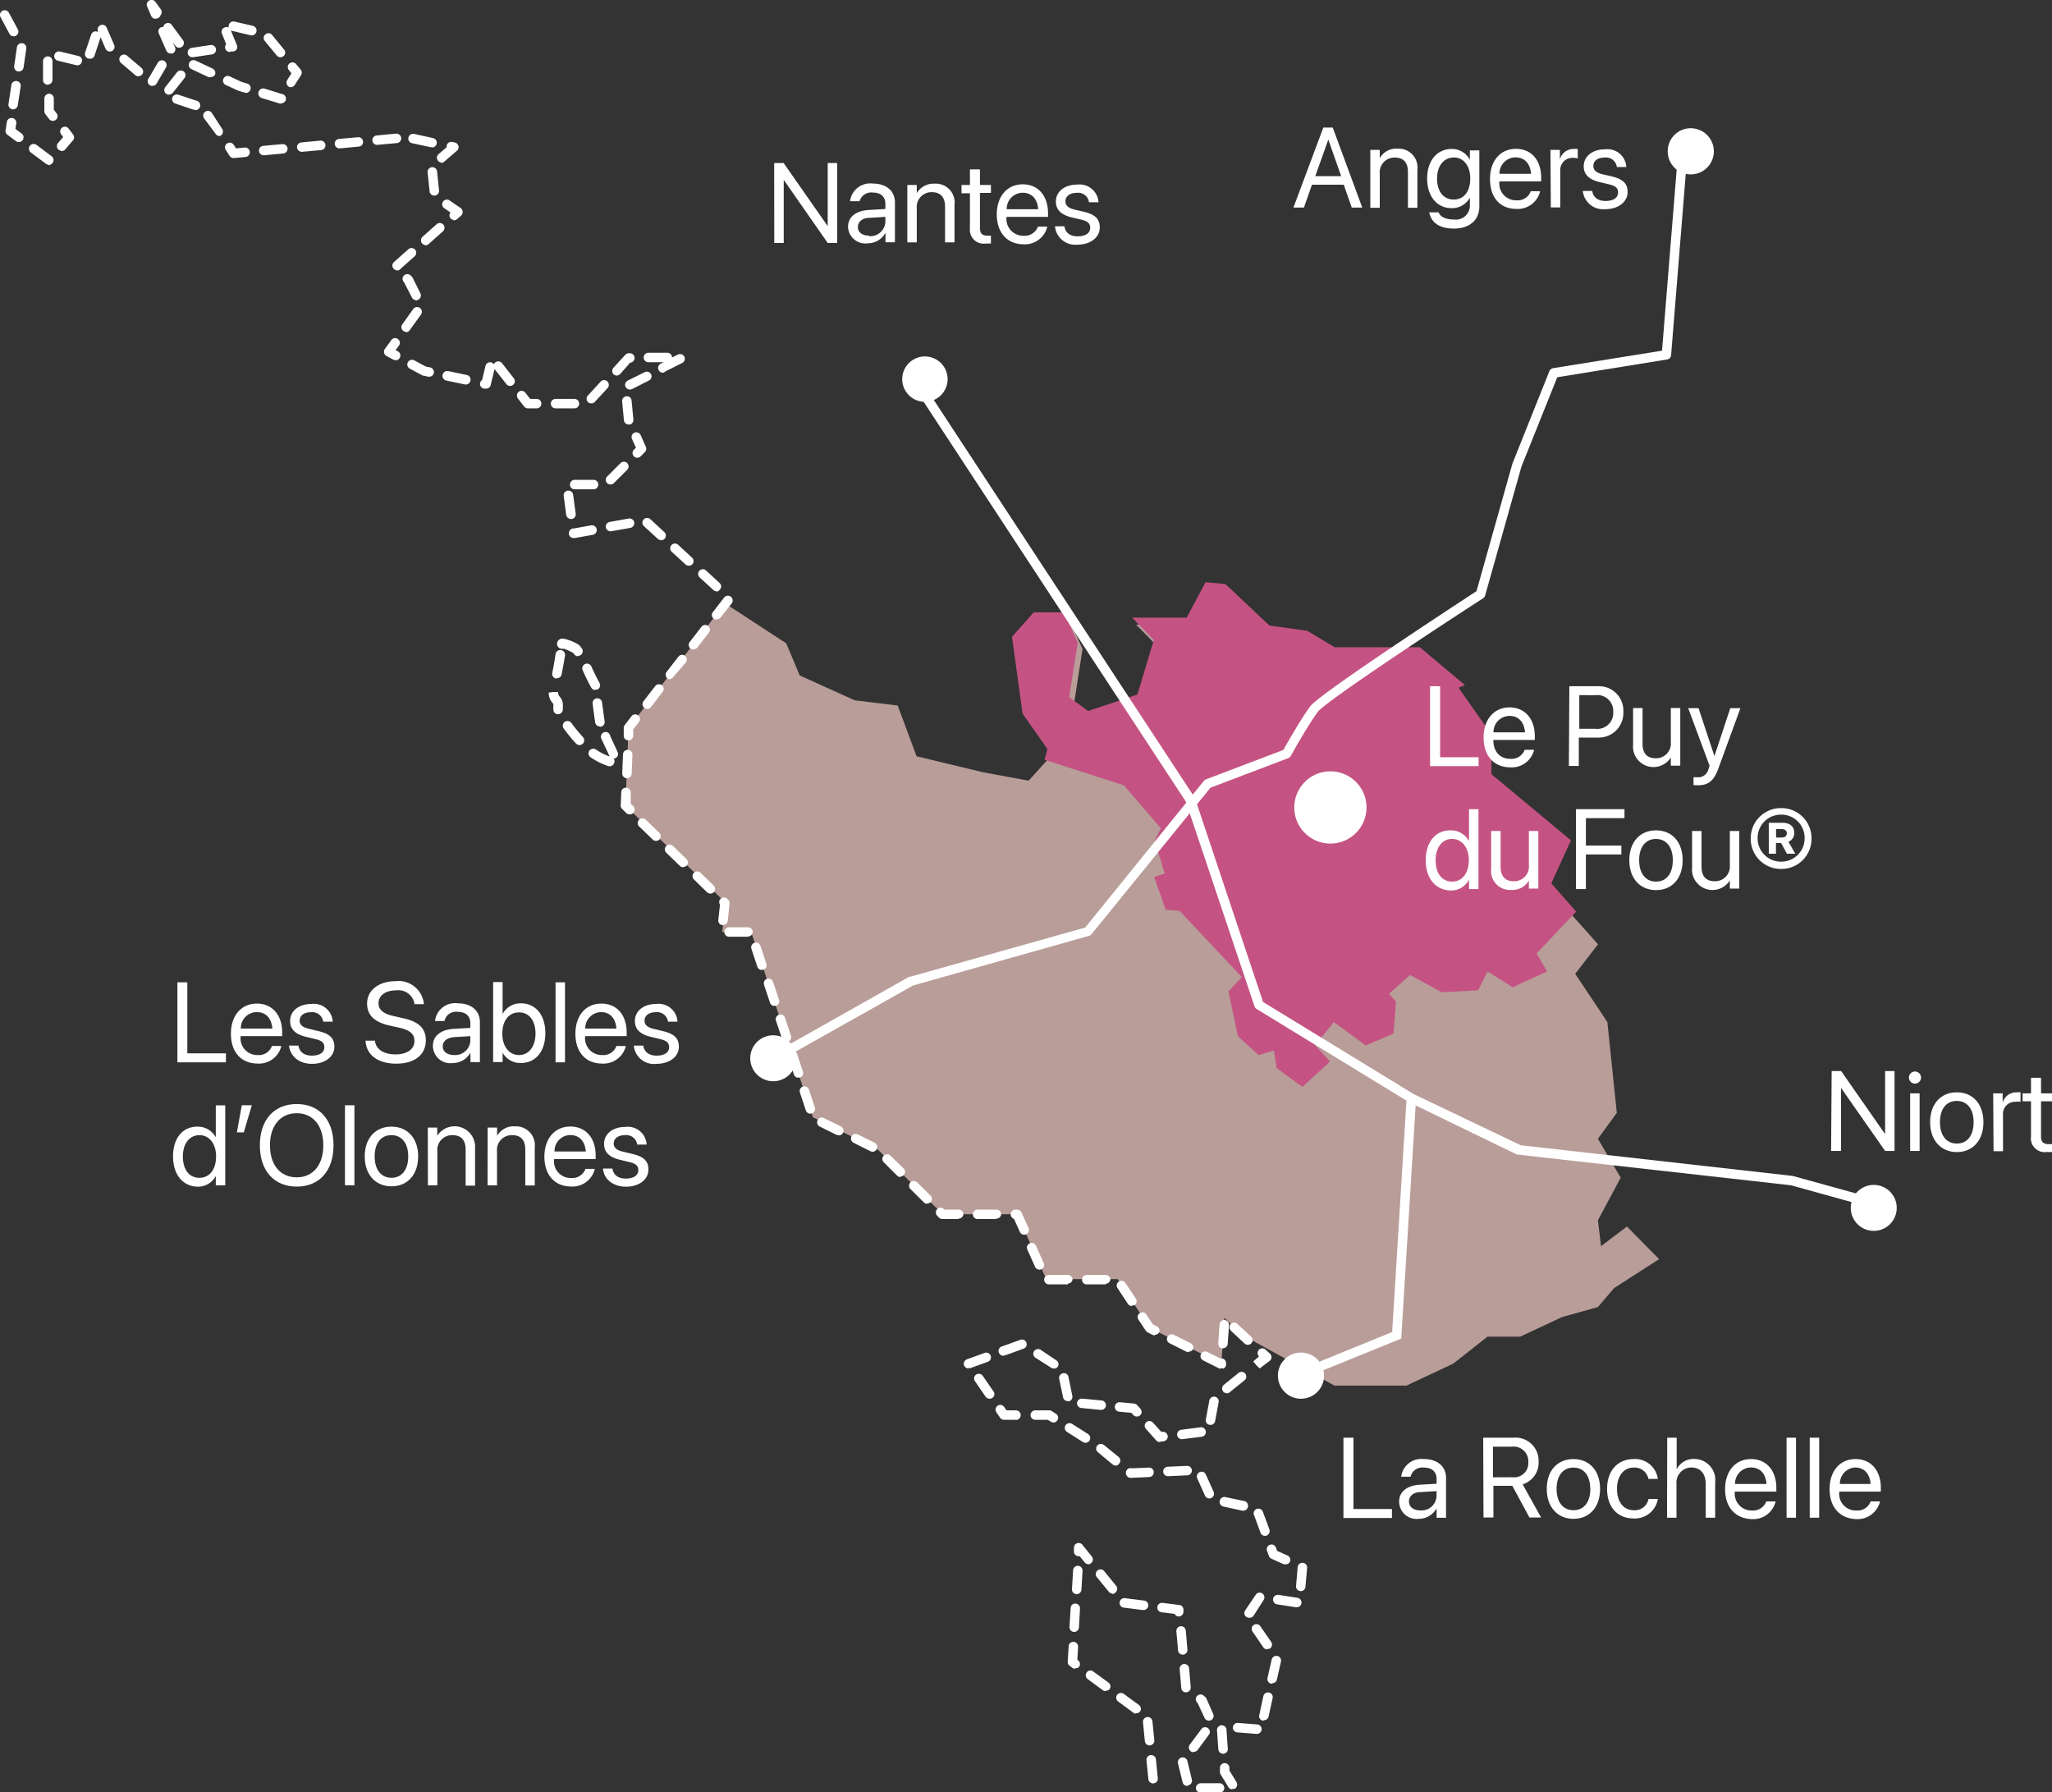 <svg id="Calque_1" data-name="Calque 1" xmlns="http://www.w3.org/2000/svg" viewBox="0 0 217 189.51"><rect x="0" y="0" width="217" height="189.51" fill="#333333" stroke="none"/><defs><style>.cls-1,.cls-3{isolation:isolate;}.cls-2{fill:#fff;}.cls-3{fill:#dab8b3;opacity:0.8;}.cls-4{fill:#c45383;}</style></defs><g id="Groupe_11050" data-name="Groupe 11050"><g id="Niort"><g id="Niort-2" class="cls-1"><g class="cls-1"><path class="cls-2" d="M396.13,310.69h1l4.65,6.67h0v-6.67h1v8.45h-1l-4.66-6.67h0v6.67h-1.05Z" transform="translate(-202.43 -197.44)"/><path class="cls-2" d="M404.3,311.38a.64.64,0,1,1,.64.64A.64.64,0,0,1,404.3,311.38Zm.13,1.67h1v6.09h-1Z" transform="translate(-202.43 -197.44)"/><path class="cls-2" d="M406.54,316.1h0c0-1.94,1.14-3.16,2.82-3.16s2.82,1.21,2.82,3.16h0c0,1.94-1.14,3.16-2.82,3.16S406.54,318,406.54,316.1Zm4.6,0h0c0-1.43-.7-2.25-1.78-2.25s-1.78.82-1.78,2.25h0c0,1.43.71,2.26,1.79,2.26S411.14,317.53,411.14,316.1Z" transform="translate(-202.43 -197.44)"/><path class="cls-2" d="M413.21,313.05h1v1h0a1.49,1.49,0,0,1,1.48-1.11,3,3,0,0,1,.41,0v1a2.74,2.74,0,0,0-.55,0,1.28,1.28,0,0,0-1.3,1.43v3.8h-1Z" transform="translate(-202.43 -197.44)"/><path class="cls-2" d="M417.21,317.59v-3.7h-.89v-.84h.89V311.4h1.06v1.65h1.16v.84h-1.16v3.7c0,.65.29.83.83.83a2.88,2.88,0,0,0,.33,0v.83a4,4,0,0,1-.55,0A1.46,1.46,0,0,1,417.21,317.59Z" transform="translate(-202.43 -197.44)"/></g></g></g><g id="La_Rochelle" data-name="La Rochelle"><g id="La_Rochelle-2" data-name="La Rochelle-2" class="cls-1"><g class="cls-1"><path class="cls-2" d="M344.5,349.46h1.06V357h4.07v.95H344.5Z" transform="translate(-202.43 -197.44)"/><path class="cls-2" d="M350.39,356.2h0c0-1,.81-1.69,2.21-1.77l1.75-.1v-.51c0-.75-.49-1.2-1.34-1.2a1.28,1.28,0,0,0-1.4.92v.05h-1v-.06a2.16,2.16,0,0,1,2.4-1.81c1.44,0,2.34.78,2.34,2v4.21h-1v-1h0a2.15,2.15,0,0,1-1.9,1.11A1.84,1.84,0,0,1,350.39,356.2Zm2.26.95a1.59,1.59,0,0,0,1.7-1.54v-.5l-1.63.1c-.82,0-1.29.41-1.29,1h0C351.43,356.78,351.91,357.15,352.65,357.15Z" transform="translate(-202.43 -197.44)"/><path class="cls-2" d="M359.28,349.46h3.17a2.45,2.45,0,0,1,2.69,2.52v0a2.4,2.4,0,0,1-1.69,2.41l1.95,3.51h-1.23l-1.81-3.35h-2v3.35h-1.05Zm3.08,4.18a1.5,1.5,0,0,0,1.69-1.62h0a1.55,1.55,0,0,0-1.74-1.61h-2v3.24Z" transform="translate(-202.43 -197.44)"/><path class="cls-2" d="M366,354.87h0c0-1.94,1.14-3.15,2.82-3.15s2.82,1.21,2.82,3.15h0c0,1.95-1.13,3.17-2.81,3.17S366,356.81,366,354.87Zm4.6,0h0c0-1.43-.7-2.25-1.78-2.25s-1.78.83-1.78,2.25h0c0,1.44.71,2.26,1.79,2.26S370.61,356.3,370.61,354.87Z" transform="translate(-202.43 -197.44)"/><path class="cls-2" d="M372.38,354.87h0c0-1.92,1.12-3.15,2.81-3.15a2.42,2.42,0,0,1,2.55,2.05v.05h-1l0-.05a1.48,1.48,0,0,0-1.54-1.15c-1.06,0-1.77.88-1.77,2.26h0c0,1.42.73,2.25,1.78,2.25a1.47,1.47,0,0,0,1.54-1.14v-.05h1v0A2.46,2.46,0,0,1,375.2,358C373.48,358,372.38,356.81,372.38,354.87Z" transform="translate(-202.43 -197.44)"/><path class="cls-2" d="M378.74,349.46h1v3.34h0a2,2,0,0,1,1.9-1.09,2.22,2.22,0,0,1,2.17,2.48v3.73h-1v-3.56c0-1.1-.57-1.75-1.52-1.75a1.59,1.59,0,0,0-1.57,1.75v3.56h-1Z" transform="translate(-202.43 -197.44)"/><path class="cls-2" d="M384.86,354.9h0c0-1.89,1.08-3.18,2.74-3.18s2.68,1.24,2.68,3.06v.38h-4.39a1.78,1.78,0,0,0,1.8,2,1.49,1.49,0,0,0,1.5-.9v-.06h1v.06a2.44,2.44,0,0,1-2.52,1.81C385.92,358,384.86,356.81,384.86,354.9Zm1.05-.55h3.33c-.1-1.18-.75-1.74-1.64-1.74A1.7,1.7,0,0,0,385.91,354.35Z" transform="translate(-202.43 -197.44)"/><path class="cls-2" d="M391.36,349.46h1v8.46h-1Z" transform="translate(-202.43 -197.44)"/><path class="cls-2" d="M393.81,349.46h1v8.46h-1Z" transform="translate(-202.43 -197.44)"/><path class="cls-2" d="M395.91,354.9h0c0-1.89,1.07-3.18,2.74-3.18s2.68,1.24,2.68,3.06v.38h-4.39a1.76,1.76,0,0,0,1.8,2,1.48,1.48,0,0,0,1.49-.9l0-.06h1v.06a2.45,2.45,0,0,1-2.53,1.81C397,358,395.91,356.81,395.91,354.9Zm1-.55h3.34c-.1-1.18-.76-1.74-1.65-1.74A1.71,1.71,0,0,0,397,354.35Z" transform="translate(-202.43 -197.44)"/></g></g></g><g id="La_Rochelle-3" data-name="La Rochelle-3"><g id="Nantes" class="cls-1"><g class="cls-1"><path class="cls-2" d="M284.3,214.68h1l4.66,6.67h0v-6.67h1v8.45h-1l-4.65-6.67h0v6.67h-1Z" transform="translate(-202.43 -197.44)"/><path class="cls-2" d="M292.11,221.41h0c0-1,.81-1.69,2.21-1.77l1.74-.1V219c0-.75-.48-1.2-1.33-1.2a1.28,1.28,0,0,0-1.4.92v0h-1v-.06a2.15,2.15,0,0,1,2.4-1.81c1.44,0,2.34.78,2.34,2v4.21h-1v-1h0a2.15,2.15,0,0,1-1.9,1.11A1.83,1.83,0,0,1,292.11,221.41Zm2.25,1a1.59,1.59,0,0,0,1.7-1.54v-.5l-1.62.1c-.82,0-1.29.41-1.29,1h0C293.15,222,293.63,222.36,294.36,222.36Z" transform="translate(-202.43 -197.44)"/><path class="cls-2" d="M298.38,217h1v.86h0a2.07,2.07,0,0,1,1.88-1,2,2,0,0,1,2.11,2.26v3.95h-1v-3.77c0-1-.47-1.54-1.4-1.54a1.56,1.56,0,0,0-1.59,1.72v3.59h-1Z" transform="translate(-202.43 -197.44)"/><path class="cls-2" d="M305,221.58v-3.7h-.89V217H305v-1.65h1.06V217h1.16v.84h-1.16v3.69c0,.65.28.83.83.83l.33,0v.83c-.13,0-.35,0-.55,0A1.46,1.46,0,0,1,305,221.58Z" transform="translate(-202.43 -197.44)"/><path class="cls-2" d="M307.84,220.11h0c0-1.89,1.08-3.18,2.74-3.18s2.68,1.24,2.68,3.06v.38h-4.39a1.78,1.78,0,0,0,1.8,2,1.49,1.49,0,0,0,1.5-.91v-.06h1l0,.06a2.44,2.44,0,0,1-2.52,1.81C308.9,223.25,307.84,222,307.84,220.11Zm1.05-.55h3.33c-.1-1.18-.75-1.74-1.64-1.74A1.7,1.7,0,0,0,308.89,219.56Z" transform="translate(-202.43 -197.44)"/><path class="cls-2" d="M314,221.43v-.06h1v.06c.12.61.57,1,1.4,1s1.32-.35,1.32-.9h0c0-.44-.23-.69-.92-.86l-1-.23c-1.15-.28-1.71-.81-1.71-1.69h0c0-1.05.92-1.79,2.24-1.79a2,2,0,0,1,2.26,1.8v.07h-1v0a1.15,1.15,0,0,0-1.29-1c-.74,0-1.2.36-1.2.9h0c0,.42.28.7.95.87l1,.23c1.23.3,1.68.79,1.68,1.66h0c0,1.07-1,1.82-2.37,1.82A2.15,2.15,0,0,1,314,221.43Z" transform="translate(-202.43 -197.44)"/></g></g><g id="Groupe_11075" data-name="Groupe 11075"><path id="Tracé_15030" data-name="Tracé 15030" class="cls-3" d="M330.23,259.81l-2,3.68h-5.65l2.25,2.3-1.7,5.65-5.1,1.7-2-1.43.88-5.65-1.43-3.12h-3.13l-2.24,2.52,1.1,8,2.57,3.68-2.57,2.85-4.78-.88-7.07-1.7-2-5.37-4.55-.55L287,268.86l-1.43-3.4-6.47-4.22-10.2,13.16-.33,8.23,10.59,10.26L278.8,296h3.07l6.53,19.58,6.85,3.4,6.86,6.85H310l3.07,6.86h7.55l3.4,5.16,7.57,3.78.33-4.83,1.92,1.82,9.71,5.33h7.62l4.94-2.32,3.62-2.85h3.45l4.45-2.08,3.78-1.05,1.7-2,4.77-3.07-3.4-3.45-2.74,2.08-.33-2.74,2.41-4.5-2.41-4.12,2-2.74-1-9.6-3.4-5.1,2.41-3.12-5.48-6.15,2-4.44-8.22-6.85v-4.12l-3.4-4.83.65-.27-4.66-3.95h-8.77l-2.85-1.7-3.95-.55-4.56-4.28Z" transform="translate(-202.43 -197.44)"/><path id="Tracé_15033" data-name="Tracé 15033" class="cls-2" d="M300.24,235.13a2.4,2.4,0,1,0,2.4,2.4,2.4,2.4,0,0,0-2.4-2.4h0" transform="translate(-202.43 -197.44)"/><path id="Tracé_15137" data-name="Tracé 15137" class="cls-2" d="M340.07,282.83a3.12,3.12,0,1,0,3.12,3.11,3.12,3.12,0,0,0-3.12-3.11" transform="translate(-202.43 -197.44)"/><path class="cls-2" d="M331.4,387h-2a.5.5,0,0,1-.5-.5.51.51,0,0,1,.5-.5h2a.5.5,0,0,1,.5.5A.5.5,0,0,1,331.4,387Zm1.35-.36a.48.48,0,0,1-.42-.24l-.82-1.34a.41.41,0,0,1-.07-.22l0-.43a.5.5,0,1,1,1-.07l0,.31.75,1.23a.51.51,0,0,1-.16.69A.54.54,0,0,1,332.75,386.59Zm-4.77-.36a.5.5,0,0,1-.49-.39L327,383.9a.5.5,0,1,1,1-.24l.47,1.95a.49.49,0,0,1-.37.6Zm-3.61-.26a.51.51,0,0,1-.5-.45l-.2-2a.5.5,0,1,1,1-.1l.2,2a.5.5,0,0,1-.45.54Zm7.4-3.14a.51.51,0,0,1-.5-.47l-.14-2a.5.5,0,0,1,.46-.54.5.5,0,0,1,.54.47l.14,2a.5.5,0,0,1-.47.54Zm-3.12-.16a.54.54,0,0,1-.3-.1.5.5,0,0,1-.1-.7l1.19-1.6a.5.5,0,1,1,.8.59l-1.19,1.61A.51.51,0,0,1,328.65,382.67ZM324,382a.51.51,0,0,1-.5-.45l-.2-2a.5.5,0,1,1,1-.1l.2,2a.5.5,0,0,1-.45.54Zm11.27-1.22h0l-2-.16a.5.5,0,1,1,.08-1l2,.16a.5.5,0,0,1,0,1Zm-5-1.4a.51.51,0,0,1-.46-.3l-.74-1.58a.49.49,0,0,1-.07-.7.49.49,0,0,1,.7-.08l.17.14a.52.52,0,0,1,.14.19l.72,1.63a.5.5,0,0,1-.26.66A.45.45,0,0,1,330.24,379.37Zm5.81,0-.11,0a.48.48,0,0,1-.37-.59l.43-2a.5.5,0,0,1,.6-.38.49.49,0,0,1,.38.59l-.44,2A.5.5,0,0,1,336.05,379.33Zm-13.5-.74a.57.57,0,0,1-.3-.1l-1.61-1.19a.5.5,0,1,1,.6-.8l1.61,1.18a.5.5,0,0,1,.1.7A.48.48,0,0,1,322.55,378.59Zm5.27-2.25a.5.5,0,0,1-.5-.46l-.17-2a.5.5,0,0,1,.45-.54.51.51,0,0,1,.55.45l.17,2a.5.5,0,0,1-.46.54Zm-8.49-.13a.55.55,0,0,1-.3-.09l-1.61-1.19a.5.5,0,0,1-.1-.7.48.48,0,0,1,.69-.1l1.62,1.18a.5.5,0,0,1,.1.7A.51.51,0,0,1,319.33,376.21Zm17.6-.79h-.11a.5.5,0,0,1-.38-.6l.44-1.95a.51.51,0,0,1,.6-.38.5.5,0,0,1,.38.6l-.44,1.95A.5.5,0,0,1,336.93,375.42Zm-20.82-1.58a.53.53,0,0,1-.3-.09l-.29-.22a.49.49,0,0,1-.21-.43l.1-1.63a.48.48,0,0,1,.53-.47.5.5,0,0,1,.47.53l-.08,1.35.07.06a.5.5,0,0,1,.11.7A.51.51,0,0,1,316.11,373.84Zm11.36-1.49a.49.49,0,0,1-.49-.46l-.18-2a.5.5,0,1,1,1-.08l.17,2a.49.49,0,0,1-.45.54Zm8.95-.56a.51.51,0,0,1-.42-.21l-1.13-1.65a.5.5,0,1,1,.82-.57l1.14,1.65a.5.5,0,0,1-.13.69A.51.51,0,0,1,336.42,371.79ZM316,370h0a.5.5,0,0,1-.47-.53l.12-2a.48.48,0,0,1,.52-.47.5.5,0,0,1,.47.53l-.11,2A.51.51,0,0,1,316,370Zm18.52-1.5a.51.51,0,0,1-.28-.09.49.49,0,0,1-.13-.69l1.12-1.66a.49.49,0,0,1,.69-.13.5.5,0,0,1,.14.69L335,368.28A.52.52,0,0,1,334.55,368.5Zm-7.42-.13a.51.51,0,0,1-.45-.28l-1.39-.17a.5.5,0,0,1-.44-.56.49.49,0,0,1,.56-.43l1.76.22a.49.49,0,0,1,.44.45l0,.22a.5.5,0,0,1-.46.54Zm-3.77-.69h-.06l-2-.25a.5.5,0,1,1,.12-1l2,.25a.5.5,0,0,1-.06,1Zm16.23-.29h-.08l-2-.31a.5.5,0,0,1,.16-1l2,.31a.51.51,0,0,1,.42.58A.5.5,0,0,1,339.59,367.39ZM316.26,366h0a.5.5,0,0,1-.47-.52l.12-2a.5.5,0,0,1,.53-.47.5.5,0,0,1,.47.53l-.12,2A.5.5,0,0,1,316.26,366Zm3.82-.06a.51.51,0,0,1-.39-.19l-1.27-1.54a.5.5,0,1,1,.78-.64l1.26,1.55a.49.49,0,0,1-.06.7A.51.51,0,0,1,320.08,366Zm19.91-.26h-.05a.49.49,0,0,1-.45-.54l.17-2a.5.5,0,0,1,.54-.45.5.5,0,0,1,.46.54l-.18,2A.5.5,0,0,1,340,365.69Zm-22.45-2.84a.51.51,0,0,1-.39-.18l-.55-.67a.29.29,0,0,1-.13,0,.49.49,0,0,1-.47-.53l0-.39a.5.5,0,0,1,.89-.29l1,1.24a.5.5,0,0,1-.07.7A.5.5,0,0,1,317.54,362.85Zm20.84,0a.45.45,0,0,1-.2,0l-1.29-.58a.53.53,0,0,1-.27-.28l-.2-.55a.5.5,0,1,1,.94-.35l.13.35,1.1.49a.51.51,0,0,1,.25.66A.5.5,0,0,1,338.38,362.85Zm-2.18-3a.5.5,0,0,1-.47-.33l-.69-1.88a.49.49,0,0,1,.3-.64.51.51,0,0,1,.64.3l.69,1.87a.52.52,0,0,1-.3.65A.51.51,0,0,1,336.2,359.85Zm-2.33-2.67h-.11l-1.95-.43a.5.5,0,0,1,.21-1l2,.42a.51.51,0,0,1,.38.6A.5.5,0,0,1,333.87,357.18Zm-3.56-1.29a.49.49,0,0,1-.45-.29l-.82-1.83a.51.51,0,0,1,.25-.66.49.49,0,0,1,.66.26l.82,1.82a.5.5,0,0,1-.25.66A.52.52,0,0,1,330.31,355.89Zm-8.3-2.17a.52.52,0,0,1-.32-.11.55.55,0,0,1-.1-.73.51.51,0,0,1,.55-.17l1.78-.08a.49.49,0,0,1,.52.48.5.5,0,0,1-.48.52l-1.93.09Zm3.93-.18a.5.5,0,0,1,0-1l2-.09a.49.49,0,0,1,.53.48.5.5,0,0,1-.48.52l-2,.09Zm-5.54-1.12a.47.47,0,0,1-.31-.12L318.54,351a.49.49,0,0,1-.08-.7.51.51,0,0,1,.71-.07l1.55,1.26a.49.49,0,0,1,.07.7A.51.51,0,0,1,320.4,352.42ZM317.22,350a.53.53,0,0,1-.27-.08l-1.69-1.07a.51.51,0,0,1-.15-.7.5.5,0,0,1,.69-.15l1.69,1.07a.51.51,0,0,1,.15.7A.52.52,0,0,1,317.22,350Zm7.86-.08a.51.51,0,0,1-.37-.16l-1.08-1.21a.5.5,0,0,1,0-.71.5.5,0,0,1,.7,0l.91,1h.11a.5.5,0,1,1,.13,1l-.38.05Zm2.36-.3a.5.5,0,0,1-.06-1l2-.26a.5.5,0,0,1,.13,1l-2,.25Zm3-1.52h-.1a.48.48,0,0,1-.39-.58l.37-2a.5.5,0,0,1,.59-.39.49.49,0,0,1,.39.58l-.37,2A.5.5,0,0,1,330.46,348.11Zm-16.62-.25a.5.5,0,0,1-.26-.08l-.33-.2h-1.32a.5.5,0,0,1-.5-.5.5.5,0,0,1,.5-.5h1.47a.52.52,0,0,1,.27.07l.44.29a.49.49,0,0,1,.16.69A.51.51,0,0,1,313.84,347.86Zm-3.91-.28h-1.3a.54.54,0,0,1-.42-.22l-.39-.57a.5.5,0,0,1,.13-.7.49.49,0,0,1,.69.13l.25.36h1a.5.5,0,0,1,.5.5A.51.51,0,0,1,309.93,347.58Zm12.74-.35a.47.47,0,0,1-.37-.16l-.21-.23-1.29-.12a.5.5,0,0,1,.09-1l1.49.14a.51.51,0,0,1,.33.17l.33.37a.49.49,0,0,1-.37.83Zm-3.82-.7h-.05l-2-.2a.5.5,0,0,1-.45-.54.51.51,0,0,1,.55-.45l2,.19a.5.5,0,0,1,0,1Zm-3.49-.93a.49.49,0,0,1-.49-.4l-.41-1.95a.5.5,0,0,1,.39-.59.48.48,0,0,1,.59.38l.41,2a.5.5,0,0,1-.39.59Zm-8.27-.25a.51.51,0,0,1-.41-.21l-1.13-1.65a.49.49,0,0,1,.12-.69.51.51,0,0,1,.7.12l1.14,1.65a.49.49,0,0,1-.42.78Zm25.1-.58a.5.5,0,0,1-.39-.18.52.52,0,0,1,.07-.71l1.56-1.26a.5.5,0,0,1,.63.78l-1.56,1.26A.45.45,0,0,1,332.19,344.77Zm-18.32-2.62a.47.47,0,0,1-.28-.09L311.92,341a.49.49,0,0,1-.13-.69.5.5,0,0,1,.69-.14l1.66,1.11a.49.49,0,0,1,.14.69A.48.48,0,0,1,313.87,342.15Zm21.79,0-.36-.35-.32-.39.61-.53,0,0a.5.5,0,0,1,0-.71.49.49,0,0,1,.7,0l.46.41a.53.53,0,0,1,.16.38.5.5,0,0,1-.17.37Zm-4.05,0a.59.59,0,0,1-.23,0l-1.67-.84a.5.5,0,1,1,.45-.89l1.34.67a.39.39,0,0,1,.15,0,.5.5,0,0,1,.46.54v.12a.54.54,0,0,1-.26.41A.5.5,0,0,1,331.61,342.09Zm-26.74,0a.52.52,0,0,1-.47-.33.51.51,0,0,1,.31-.64l1.88-.68a.5.5,0,0,1,.34.94l-1.89.68A.47.47,0,0,1,304.87,342.08Zm3.77-1.35a.5.5,0,0,1-.17-1l1.88-.68a.5.5,0,0,1,.64.3.49.49,0,0,1-.3.64l-1.88.68A.51.51,0,0,1,308.64,340.73Zm19.5-.37a.59.59,0,0,1-.22-.05l-1.79-.9a.49.49,0,0,1-.22-.67.5.5,0,0,1,.67-.22l1.79.89a.51.51,0,0,1,.22.67A.49.49,0,0,1,328.14,340.36Zm3.61-.39h0a.5.5,0,0,1-.47-.54l.14-2a.5.5,0,0,1,.53-.47.5.5,0,0,1,.47.54l-.14,2A.51.51,0,0,1,331.75,340Zm2.66-.39a.5.5,0,0,1-.34-.13l-1.43-1.34a.52.52,0,0,1-.05-.71.48.48,0,0,1,.68-.06l1.48,1.37a.5.5,0,0,1-.34.87Zm-9.84-1a.59.59,0,0,1-.23-.05l-.53-.27a.51.51,0,0,1-.19-.17l-.78-1.17a.5.5,0,0,1,.14-.69.49.49,0,0,1,.69.14l.71,1.06.41.2a.49.49,0,0,1,.22.67A.48.48,0,0,1,324.57,338.57Zm-2.42-3.1a.52.52,0,0,1-.42-.22l-1.1-1.67a.49.49,0,0,1,.13-.69.49.49,0,0,1,.7.14l1.11,1.66a.5.5,0,0,1-.14.69A.49.49,0,0,1,322.15,335.47Zm-2.78-2.29h-2a.5.5,0,0,1,0-1h2a.5.5,0,0,1,.5.5A.5.5,0,0,1,319.37,333.18Zm-4,0h-2a.5.5,0,0,1,0-1h2a.5.5,0,0,1,.5.5A.5.5,0,0,1,315.37,333.16Zm-3-1.56a.49.49,0,0,1-.46-.3l-.82-1.82a.5.5,0,0,1,.25-.66.49.49,0,0,1,.66.25l.82,1.83a.49.49,0,0,1-.45.7ZM310.74,328a.51.51,0,0,1-.46-.3l-.62-1.38a.5.5,0,0,1-.35-.48.51.51,0,0,1,.5-.5H310a.5.5,0,0,1,.45.3l.75,1.66a.5.5,0,0,1-.26.66A.45.45,0,0,1,310.74,328Zm-2.93-1.66h-2a.5.5,0,0,1-.5-.5.51.51,0,0,1,.5-.5h2a.5.5,0,0,1,.5.5A.5.5,0,0,1,307.81,326.29Zm-4,0H302.1a.52.52,0,0,1-.36-.14l-.2-.21a.5.5,0,0,1,0-.7.5.5,0,0,1,.71,0l.05.05h1.51a.5.5,0,0,1,.5.5A.5.5,0,0,1,303.81,326.29Zm-3.33-1.61a.49.49,0,0,1-.35-.15l-1.42-1.41a.51.51,0,0,1,0-.71.5.5,0,0,1,.71,0l1.42,1.41a.51.51,0,0,1,0,.71A.51.51,0,0,1,300.48,324.68Zm-2.83-2.83a.5.5,0,0,1-.35-.15l-1.41-1.41a.5.5,0,0,1,0-.71.5.5,0,0,1,.7,0L298,321a.5.5,0,0,1,0,.7A.51.51,0,0,1,297.65,321.85Zm-2.94-2.68a.44.44,0,0,1-.22-.05l-1.79-.89a.5.5,0,0,1-.23-.67.51.51,0,0,1,.67-.22l1.8.89a.5.5,0,0,1-.23.94Zm-3.58-1.77a.54.54,0,0,1-.22,0l-1.79-.89a.5.5,0,1,1,.44-.9l1.79.89a.5.5,0,0,1-.22.95Zm-3-2.25a.5.5,0,0,1-.48-.34l-.63-1.9a.5.5,0,0,1,.32-.63.5.5,0,0,1,.63.31l.63,1.9a.49.49,0,0,1-.31.63Zm-1.27-3.8a.49.49,0,0,1-.47-.34l-.63-1.9a.5.5,0,0,1,.31-.63.51.51,0,0,1,.64.32l.63,1.9a.5.5,0,0,1-.32.63A.41.41,0,0,1,286.82,311.35Zm-1.26-3.79a.48.48,0,0,1-.47-.34l-.64-1.9a.5.5,0,0,1,.95-.32l.63,1.9a.49.49,0,0,1-.31.63A.45.45,0,0,1,285.56,307.56Zm-1.27-3.8a.49.49,0,0,1-.47-.34l-.63-1.89a.5.5,0,0,1,.31-.64.52.52,0,0,1,.64.32l.63,1.9a.5.5,0,0,1-.32.63A.41.41,0,0,1,284.29,303.76ZM283,300a.5.5,0,0,1-.48-.34l-.63-1.9a.51.51,0,0,1,.32-.63.5.5,0,0,1,.63.31l.63,1.9a.49.49,0,0,1-.31.63Zm-1.47-3.51h-2a.5.5,0,0,1-.5-.5.5.5,0,0,1,.5-.5h2a.5.5,0,0,1,.5.5A.5.5,0,0,1,281.56,296.46Zm-2.64-1.22h-.05a.5.5,0,0,1-.45-.55l.18-1.62a.49.49,0,0,1,.06-.62.5.5,0,0,1,.71,0l.09.1a.48.48,0,0,1,.15.41l-.19,1.85A.51.51,0,0,1,278.92,295.24Zm-1.34-3.34a.54.54,0,0,1-.35-.14l-1.43-1.4a.5.5,0,0,1,.69-.71l1.44,1.39a.5.5,0,0,1-.35.86Zm-2.87-2.79a.47.47,0,0,1-.35-.14l-1.44-1.39a.5.5,0,0,1,.7-.72l1.44,1.39a.51.51,0,0,1,0,.71A.51.51,0,0,1,274.71,289.11Zm-2.87-2.78a.52.52,0,0,1-.35-.14l-1.44-1.39a.5.5,0,0,1,.7-.72l1.43,1.39a.5.5,0,0,1-.34.86ZM269,283.55a.49.49,0,0,1-.34-.14l-.43-.42a.51.51,0,0,1-.16-.38l.06-1.4a.48.48,0,0,1,.52-.48.5.5,0,0,1,.48.52l0,1.18.27.26a.49.49,0,0,1,0,.7A.48.48,0,0,1,269,283.55Zm-.29-3.82h0a.5.5,0,0,1-.48-.52l.08-2a.49.49,0,0,1,.52-.48.5.5,0,0,1,.48.52l-.08,2A.5.5,0,0,1,268.67,279.73Zm-1.75-1.27a.41.41,0,0,1-.16,0,7.54,7.54,0,0,1-1.91-.94.5.5,0,0,1-.14-.69.51.51,0,0,1,.7-.14,6,6,0,0,0,1.45.74l0,0L266,275.5a.5.5,0,0,1,.31-.63.49.49,0,0,1,.63.3l.08.22.72,1.56a.5.5,0,0,1-.24.67.58.58,0,0,1-.18,0,.53.53,0,0,1,.07.46A.49.49,0,0,1,266.92,278.46Zm-3.25-2.24a.54.54,0,0,1-.37-.16,19.6,19.6,0,0,1-1.3-1.59.5.5,0,0,1,.11-.7.51.51,0,0,1,.7.11,17.49,17.49,0,0,0,1.23,1.5.5.5,0,0,1-.37.84Zm5.16-.49h0a.5.5,0,0,1-.48-.52l0-.83a.49.49,0,0,1,.11-.28l.71-.93a.5.5,0,1,1,.79.62l-.61.79,0,.67A.5.5,0,0,1,268.83,275.73Zm-3-1.47a.51.51,0,0,1-.5-.42c-.06-.42-.18-1.25-.27-2a.5.5,0,1,1,1-.12c.09.74.21,1.56.27,2a.51.51,0,0,1-.42.57Zm-4.43-1.3a.49.49,0,0,1-.49-.43s0-.12,0-.14a1.75,1.75,0,0,1,0-.32s0-.08,0-.13a.42.42,0,0,0-.12-.21,1.51,1.51,0,0,1-.37-1.06l.5-.06h.5a.59.59,0,0,0,.13.46,1.27,1.27,0,0,1,.36.86,1.45,1.45,0,0,1,0,.3.77.77,0,0,0,0,.15.52.52,0,0,1-.44.57Zm9.43-.56a.5.5,0,0,1-.3-.11.5.5,0,0,1-.09-.7l1.22-1.58a.5.5,0,1,1,.79.61l-1.22,1.58A.51.51,0,0,1,270.8,272.4Zm-5.48-2a.49.49,0,0,1-.44-.26c-.33-.59-.63-1.21-.9-1.83a.5.5,0,0,1,.26-.66.51.51,0,0,1,.66.26c.26.59.55,1.18.86,1.75a.5.5,0,0,1-.2.68A.53.53,0,0,1,265.32,270.35Zm7.93-1.11a.5.5,0,0,1-.3-.11.5.5,0,0,1-.09-.7l1.22-1.58a.5.5,0,1,1,.79.61L273.65,269A.51.51,0,0,1,273.25,269.24Zm-12-.1h-.09a.51.51,0,0,1-.4-.59c.11-.53.23-1.17.35-2a.5.5,0,0,1,1,.16c-.13.8-.25,1.45-.36,2A.49.49,0,0,1,261.26,269.14Zm2.25-2.35a.51.51,0,0,1-.4-.2l-.12-.16a6.29,6.29,0,0,0-1-.45.58.58,0,0,1-.29,0,.51.51,0,0,1-.42-.57.58.58,0,0,1,.61-.5,4.7,4.7,0,0,1,1.65.64.53.53,0,0,1,.14.12c.07.09.15.18.22.28a.51.51,0,0,1-.11.7A.53.53,0,0,1,263.51,266.79Zm12.19-.72a.49.49,0,0,1-.39-.8l1.22-1.58a.5.5,0,1,1,.79.61l-1.22,1.58A.5.5,0,0,1,275.7,266.07Zm2.45-3.16a.49.49,0,0,1-.39-.8l1.23-1.59a.51.51,0,0,1,.79.63l-1.23,1.57A.5.5,0,0,1,278.15,262.91Zm0-3a.48.48,0,0,1-.34-.13l-1.47-1.35a.5.5,0,0,1,.67-.74l1.47,1.36a.48.48,0,0,1,0,.7A.46.46,0,0,1,278.17,260Zm-2.95-2.71a.5.5,0,0,1-.34-.13l-1.47-1.35a.51.51,0,0,1,0-.71.5.5,0,0,1,.71,0l1.47,1.36a.49.49,0,0,1,0,.7A.49.49,0,0,1,275.22,257.25Zm-2.94-2.71a.5.5,0,0,1-.34-.13l-1.47-1.35a.5.5,0,0,1,0-.71.51.51,0,0,1,.71,0l1.47,1.36a.5.5,0,0,1-.34.86Zm-9.23-.21a.53.53,0,0,1-.3-.09.5.5,0,0,1-.2-.34.52.52,0,0,1,.42-.58h.1l1.83-.33a.5.5,0,1,1,.18,1l-1.94.35Zm3.9-.71a.51.51,0,0,1-.49-.41.5.5,0,0,1,.41-.58l2-.36a.51.51,0,0,1,.59.4.52.52,0,0,1-.41.59l-2,.35Zm-4.18-1.3a.51.51,0,0,1-.5-.43l-.27-2a.5.5,0,0,1,1-.14l.27,2a.5.5,0,0,1-.42.57Zm2.39-3.14h-2a.5.5,0,0,1-.5-.5.5.5,0,0,1,.5-.5h2a.5.5,0,0,1,.5.5A.5.5,0,0,1,265.16,249.18Zm1.79-.51a.52.52,0,0,1-.35-.14.5.5,0,0,1,0-.71l1.41-1.41a.5.5,0,0,1,.71,0,.5.5,0,0,1,0,.7l-1.42,1.42A.5.5,0,0,1,267,248.67Zm2.83-2.83a.46.46,0,0,1-.35-.14.5.5,0,0,1,0-.71l.21-.21-.42-.93a.5.5,0,0,1,.26-.66.51.51,0,0,1,.66.26l.55,1.24a.5.5,0,0,1-.1.55l-.46.46A.47.47,0,0,1,269.78,245.84Zm-.92-3.52a.49.49,0,0,1-.44-.27h0a.84.84,0,0,1-.05-.17l-.19-2a.5.5,0,0,1,.46-.54.49.49,0,0,1,.54.45l.19,2a.52.52,0,0,1-.27.51A.48.48,0,0,1,268.86,242.32Zm-5.72-1.7h-2a.5.5,0,0,1,0-1h2a.5.5,0,0,1,0,1Zm-4,0h-.92a.51.51,0,0,1-.4-.19l-.66-.85a.52.52,0,0,1,.08-.71.5.5,0,0,1,.7.09l.52.66h.68a.5.5,0,0,1,0,1Zm5.76-.53a.46.46,0,0,1-.33-.13.5.5,0,0,1,0-.71l1.35-1.47a.5.5,0,0,1,.71,0,.51.51,0,0,1,0,.71l-1.36,1.47A.49.49,0,0,1,264.9,240.09Zm4.1-1.46a.5.5,0,0,1-.22-.95l1.79-.89a.51.51,0,0,1,.67.22.5.5,0,0,1-.23.67l-1.78.9A.64.64,0,0,1,269,238.63Zm-15.22-.1h-.11l-.12,0a.5.5,0,0,1-.39-.59.46.46,0,0,1,.21-.31l.36-1.5a.49.49,0,0,1,.6-.37.5.5,0,0,1,.29.2.43.43,0,0,1,.15-.2.51.51,0,0,1,.71.08l1.23,1.58a.5.5,0,1,1-.79.61l-1.23-1.57v0l-.42,1.74A.49.49,0,0,1,253.78,238.53Zm-2.09-.43h-.1l-2-.42a.5.5,0,1,1,.21-1l1.95.41a.49.49,0,0,1,.39.59A.5.5,0,0,1,251.69,238.1Zm-3.91-.83h-.11l-.52-.11a.34.34,0,0,1-.14-.05l-1.28-.69a.49.49,0,0,1-.21-.67.5.5,0,0,1,.68-.21l1.22.66.46.09a.52.52,0,0,1,.39.6A.5.5,0,0,1,247.78,237.27Zm19.83-.12a.51.51,0,0,1-.33-.13.5.5,0,0,1,0-.71l1.24-1.36a.52.52,0,0,1,.37-.16H269a.5.5,0,0,1,.07,1L268,237A.52.52,0,0,1,267.61,237.15Zm5-.31a.5.5,0,0,1-.22-1l.2-.1H271a.5.5,0,0,1-.5-.5.5.5,0,0,1,.5-.5h2a.5.5,0,0,1,.5.5v0l.62-.31a.52.52,0,0,1,.68.22.5.5,0,0,1-.23.67l-1.79.9A.59.59,0,0,1,272.58,236.84Zm-28.38-1.31a.53.53,0,0,1-.24-.06l-.73-.39a.49.49,0,0,1-.25-.33.47.47,0,0,1,.08-.41l.68-.94a.49.49,0,0,1,.69-.12.5.5,0,0,1,.12.7l-.35.48.23.13a.5.5,0,0,1,.21.68A.51.51,0,0,1,244.2,235.53Zm1.11-3a.5.5,0,0,1-.41-.79l1.16-1.63a.51.51,0,0,1,.7-.11.5.5,0,0,1,.12.7l-1.17,1.62A.48.48,0,0,1,245.31,232.56Zm1.06-3.35a.5.5,0,0,1-.45-.28l-.84-1.63a.48.48,0,0,1,0-.7.5.5,0,0,1,.71,0l.11.11a.64.64,0,0,1,.1.13l.82,1.65a.51.51,0,0,1-.23.67A.54.54,0,0,1,246.37,229.21Zm-2-3.16a.5.5,0,0,1-.34-.88l1.5-1.33a.5.5,0,0,1,.7,0,.5.5,0,0,1,0,.71l-1.49,1.33A.53.53,0,0,1,244.35,226.05Zm3-2.67a.5.5,0,0,1-.33-.87l1.49-1.33a.5.5,0,1,1,.67.75l-1.49,1.33A.54.54,0,0,1,247.33,223.38Zm3-2.66a.49.49,0,0,1-.37-.16.5.5,0,0,1,0-.62l-.71-.49a.5.5,0,0,1,.56-.82l1.23.84a.52.52,0,0,1,.21.38.53.53,0,0,1-.16.41l-.39.34A.5.5,0,0,1,250.32,220.72Zm-2.09-2.57a.49.49,0,0,1-.49-.45l-.21-2a.5.5,0,1,1,1-.1l.21,2a.5.5,0,0,1-.44.55Zm-40.76-3.26a.57.57,0,0,1-.3-.1l-1.6-1.2a.5.5,0,0,1,.6-.8l1.6,1.2a.5.5,0,0,1,.1.7A.51.51,0,0,1,207.47,214.89Zm41.54-.24a.5.5,0,0,1-.32-.88l.86-.74a.49.49,0,0,1,0-.17.49.49,0,0,1,.59-.38l.28.06a.5.5,0,0,1,.22.86l-1.31,1.13A.5.5,0,0,1,249,214.65Zm-22-.47a.48.48,0,0,1-.42-.23l-.42-.65a.5.5,0,0,1,.84-.54l.26.4.91-.09a.5.5,0,0,1,.09,1l-1.22.11Zm3.21-.29a.5.5,0,0,1-.05-1l2-.18a.51.51,0,0,1,.55.45.5.5,0,0,1-.46.54l-2,.19Zm4-.37a.51.51,0,0,1-.5-.45.5.5,0,0,1,.46-.54l2-.19a.5.5,0,0,1,.09,1l-2,.18Zm-25.42-.13a.52.52,0,0,1-.33-.12.51.51,0,0,1,0-.71l.52-.6-.23-.31a.5.5,0,0,1,.79-.61l.48.64a.49.49,0,0,1,0,.63l-.78.91A.52.52,0,0,1,208.78,213.39Zm29.4-.23a.5.5,0,0,1-.49-.46.49.49,0,0,1,.45-.54l2-.18a.49.49,0,0,1,.54.45.48.48,0,0,1-.45.54l-2,.19Zm9.91-.12H248l-2-.43a.49.49,0,0,1-.38-.59.5.5,0,0,1,.6-.39l1.95.43a.5.5,0,0,1-.11,1Zm-5.92-.25a.5.5,0,0,1,0-1l2-.19a.51.51,0,0,1,.55.45.51.51,0,0,1-.46.55l-2,.18Zm-37.9-.3a.47.47,0,0,1-.3-.1l-.9-.67a.49.49,0,0,1-.19-.48l.13-.87a.5.5,0,0,1,1,.16l-.09.57.66.49a.5.5,0,0,1-.3.9Zm21.24-.64a.48.48,0,0,1-.42-.23L224,209.94a.5.5,0,1,1,.84-.55l1.09,1.69a.5.5,0,0,1-.15.69A.56.56,0,0,1,225.51,211.85Zm-17.63-1.6a.49.49,0,0,1-.4-.2l-.39-.51a.48.48,0,0,1-.11-.3v-1.36a.51.51,0,0,1,.5-.5.5.5,0,0,1,.5.5v1.19l.29.38a.49.49,0,0,1-.39.8Zm15-1.19-.16,0-1.89-.64a.49.49,0,1,1,.31-.94l1.9.63a.5.5,0,0,1-.16,1ZM203.82,209h-.08a.49.49,0,0,1-.41-.57l.3-2a.5.5,0,0,1,.57-.42.49.49,0,0,1,.42.56l-.31,2A.5.5,0,0,1,203.82,209Zm28.34-.61a.32.32,0,0,1-.14,0l-1.9-.58a.5.5,0,1,1,.3-1l1.82.57a.37.37,0,0,1,.19.07.49.49,0,0,1,.17.68A.55.55,0,0,1,232.16,208.37Zm-11.86-.93a.51.51,0,0,1-.31-.11.5.5,0,0,1-.08-.7l1.24-1.57a.52.52,0,0,1,.71-.08.5.5,0,0,1,.08.7l-1.25,1.57A.51.51,0,0,1,220.3,207.44Zm8.06-.25a.39.39,0,0,1-.15,0l-.64-.2-1.27-.59a.49.49,0,0,1-.24-.66.5.5,0,0,1,.67-.24l1.2.56.58.18a.5.5,0,0,1-.15,1Zm4.87-.54a.54.54,0,0,1-.27-.07.51.51,0,0,1-.16-.69l.45-.72-.27-.34a.49.49,0,0,1,.06-.7.52.52,0,0,1,.71.07l.5.61a.5.5,0,0,1,0,.58l-.64,1A.49.49,0,0,1,233.23,206.65Zm-14.68-.14a.48.48,0,0,1-.26-.07.5.5,0,0,1-.17-.69l1-1.71a.5.5,0,0,1,.69-.17.51.51,0,0,1,.17.69l-1,1.71A.47.47,0,0,1,218.55,206.51Zm-11.07-.13a.5.5,0,0,1-.5-.5v-2a.51.51,0,0,1,.5-.5.5.5,0,0,1,.5.5v2A.5.5,0,0,1,207.48,206.38Zm17.22-.8a.52.52,0,0,1-.21,0l-1.81-.85a.5.5,0,0,1-.24-.67.51.51,0,0,1,.66-.24l1.81.85a.52.52,0,0,1,.25.67A.51.51,0,0,1,224.7,205.58Zm-7.63-.09a.52.52,0,0,1-.33-.12l-1.52-1.3a.52.52,0,0,1-.06-.71.51.51,0,0,1,.71-.05l1.52,1.29a.51.51,0,0,1,.06.71A.49.49,0,0,1,217.07,205.49ZM204.42,205h-.07a.51.51,0,0,1-.42-.57l.29-2a.51.51,0,0,1,.57-.42.5.5,0,0,1,.42.57l-.29,2A.51.51,0,0,1,204.42,205Zm6.19-.67-.12,0-1.94-.47a.49.49,0,0,1-.37-.6.5.5,0,0,1,.6-.37l1.94.47a.49.49,0,0,1,.37.6A.5.5,0,0,1,210.61,204.35Zm1.3-.7a.44.44,0,0,1-.16,0,.51.51,0,0,1-.32-.63l.64-1.9a.5.5,0,0,1,.63-.32l.09.05,0-.07a.51.51,0,0,1,.27-.66.5.5,0,0,1,.65.26l.78,1.8a.51.51,0,0,1-.06.55.49.49,0,0,1-.7.06h0a.49.49,0,0,1-.14-.18l-.52-1.21s0,0,0,0l-.63,1.9A.49.49,0,0,1,211.91,203.65Zm10.86-.14a.49.49,0,0,1-.49-.42.51.51,0,0,1,.42-.57l2-.3a.51.51,0,0,1,.57.42.5.5,0,0,1-.42.57l-2,.3Zm9.32,0a.5.5,0,0,1-.39-.18l-1.27-1.54a.49.49,0,0,1,.07-.7.49.49,0,0,1,.7.06l1.27,1.55a.49.49,0,0,1-.38.81Zm-11.61-.39a.5.5,0,0,1-.46-.3l-.8-1.83a.49.49,0,0,1,.26-.66.57.57,0,0,1,.22,0,.44.44,0,0,1,.2-.34.48.48,0,0,1,.69.1l1.19,1.62a.5.5,0,0,1-.81.59l-.26-.36.23.52a.51.51,0,0,1-.26.66A.79.79,0,0,1,220.48,203.08Zm6.25-.16a.5.5,0,0,1-.49-.42.47.47,0,0,1,.11-.4L225.9,201a.49.49,0,0,1,.27-.65.51.51,0,0,1,.45,0,.57.57,0,0,1,0-.26.5.5,0,0,1,.6-.37l1.94.45a.5.5,0,0,1-.22,1l-1.95-.46a.34.34,0,0,1-.15-.06l.63,1.54a.49.49,0,0,1,0,.44.53.53,0,0,1-.36.25l-.28,0Zm-22.85-1.66a.5.5,0,0,1-.45-.26l-.94-1.76a.5.5,0,0,1,.2-.68.5.5,0,0,1,.68.21l.95,1.76a.5.5,0,0,1-.44.73Zm15-1.85a.5.5,0,0,1-.46-.3l-.43-1a.5.5,0,0,1,.21-.63.51.51,0,0,1,.66.13l.55.76a.52.52,0,0,1,0,.66.5.5,0,0,1-.28.31A.51.51,0,0,1,218.88,199.41Z" transform="translate(-202.43 -197.44)"/></g></g><g id="La_Rochelle-4" data-name="La Rochelle-4"><g id="Angers" class="cls-1"><g class="cls-1"><path class="cls-2" d="M342.37,210.93h1l3.12,8.46h-1.11l-.85-2.42h-3.36l-.85,2.42h-1.11Zm-.85,5.14h2.74l-1.36-3.87h0Z" transform="translate(-202.43 -197.44)"/><path class="cls-2" d="M347.34,213.29h1v.87h0a2,2,0,0,1,1.87-1,2,2,0,0,1,2.11,2.25v4h-1v-3.78c0-1-.46-1.53-1.4-1.53a1.56,1.56,0,0,0-1.58,1.72v3.59h-1Z" transform="translate(-202.43 -197.44)"/><path class="cls-2" d="M353.58,219.94v-.05h1l0,.05c.19.44.77.71,1.6.71a1.48,1.48,0,0,0,1.69-1.53v-.78h0a2.14,2.14,0,0,1-1.94,1.11c-1.53,0-2.58-1.24-2.58-3.14h0c0-1.89,1.06-3.12,2.61-3.12a2.14,2.14,0,0,1,1.91,1.15h0v-1h1v5.93c0,1.41-1,2.34-2.69,2.34S353.78,220.85,353.58,219.94Zm4.33-3.63h0c0-1.34-.71-2.22-1.74-2.22s-1.77.87-1.77,2.22h0c0,1.38.68,2.23,1.77,2.23S357.91,217.66,357.91,216.31Z" transform="translate(-202.43 -197.44)"/><path class="cls-2" d="M360,216.36h0c0-1.89,1.07-3.18,2.74-3.18s2.67,1.23,2.67,3.06v.38H361a1.76,1.76,0,0,0,1.8,2,1.47,1.47,0,0,0,1.49-.91l0-.05h1v.06a2.45,2.45,0,0,1-2.53,1.81C361,219.51,360,218.28,360,216.36Zm1-.54h3.34c-.1-1.18-.76-1.74-1.65-1.74A1.71,1.71,0,0,0,361,215.82Z" transform="translate(-202.43 -197.44)"/><path class="cls-2" d="M366.39,213.29h1v1h0a1.49,1.49,0,0,1,1.48-1.1,2.79,2.79,0,0,1,.41,0v1a2,2,0,0,0-.54-.06,1.29,1.29,0,0,0-1.31,1.43v3.81h-1Z" transform="translate(-202.43 -197.44)"/><path class="cls-2" d="M369.82,217.68v-.05h1v.06c.12.61.57,1,1.41,1s1.31-.35,1.31-.9h0c0-.44-.22-.68-.92-.85l-1-.24c-1.15-.27-1.71-.81-1.71-1.68h0c0-1.05.92-1.79,2.24-1.79a2,2,0,0,1,2.26,1.8v.07h-1v0a1.15,1.15,0,0,0-1.29-1c-.74,0-1.19.35-1.19.89h0c0,.42.27.7.94.87l1,.23c1.23.3,1.68.79,1.68,1.65h0c0,1.07-1,1.82-2.37,1.82A2.16,2.16,0,0,1,369.82,217.68Z" transform="translate(-202.43 -197.44)"/></g></g></g><path id="Tracé_15065" data-name="Tracé 15065" class="cls-4" d="M329.92,259l-2,3.75h-5.77l2.3,2.36-1.74,5.77-5.21,1.74-2-1.46.9-5.77-1.45-3.2h-3.2l-2.3,2.58,1.12,8.13,2.63,3.75-.31,1.13,8.39,2.7,3.91,4.54-.65,1.3,1.06,3.48-1.12.37,1.22,3.46,1.48.13,6.57,7-1.41,1.51,1,4.74,2.19,2,1.62-.49.28,1.85,2.73,2,2.93-2.69-1.6-1.72,2-2.44,3.36,2.46,2.94-1.24.27-3.39-.74-.82,2.23-2,3.33,1.83,3.86-.2,1-2,2.66,1.68,3.63-1.68-1.1-1.91,4.18-4.41-2.63-3,2.08-4.54-8.41-7v-4.2l-3.48-4.94.68-.28-4.77-4h-9l-2.91-1.74-4-.56-4.65-4.38Z" transform="translate(-202.43 -197.44)"/><path id="Tracé_15067" data-name="Tracé 15067" class="cls-2" d="M340,340.46a2.44,2.44,0,1,1-2.43,2.44h0a2.43,2.43,0,0,1,2.43-2.44" transform="translate(-202.43 -197.44)"/><path id="Tracé_15068" data-name="Tracé 15068" class="cls-2" d="M343.12,279a3.82,3.82,0,1,1-3.82,3.82h0a3.82,3.82,0,0,1,3.82-3.82" transform="translate(-202.43 -197.44)"/><path id="Tracé_15069" data-name="Tracé 15069" class="cls-2" d="M400.58,322.73a2.43,2.43,0,1,1-2.43,2.43h0a2.43,2.43,0,0,1,2.43-2.43" transform="translate(-202.43 -197.44)"/><g id="Niort-3"><g id="Les_Sables_d_Olonnes" data-name="Les Sables d Olonnes" class="cls-1"><g class="cls-1"><path class="cls-2" d="M221.19,301.31h1.05v7.51h4.08v.95h-5.13Z" transform="translate(-202.43 -197.44)"/><path class="cls-2" d="M226.85,306.74h0c0-1.89,1.08-3.18,2.74-3.18s2.68,1.23,2.68,3.06V307h-4.39a1.77,1.77,0,0,0,1.8,2,1.47,1.47,0,0,0,1.49-.91l0-.05h1v.06a2.44,2.44,0,0,1-2.53,1.8C227.9,309.88,226.85,308.66,226.85,306.74Zm1.05-.54h3.33c-.1-1.19-.76-1.74-1.65-1.74A1.69,1.69,0,0,0,227.9,306.2Z" transform="translate(-202.43 -197.44)"/><path class="cls-2" d="M233,308.06V308h1v.06c.13.61.58,1,1.41,1s1.32-.34,1.32-.89h0c0-.44-.23-.68-.92-.85l-1-.24c-1.15-.27-1.7-.81-1.7-1.69h0c0-1.05.92-1.79,2.24-1.79a2,2,0,0,1,2.26,1.79v.08h-1v0a1.17,1.17,0,0,0-1.29-1c-.74,0-1.2.36-1.2.9h0c0,.41.28.7,1,.86l1,.24c1.23.3,1.67.78,1.67,1.65h0c0,1.06-1,1.81-2.36,1.81S233.15,309.15,233,308.06Z" transform="translate(-202.43 -197.44)"/><path class="cls-2" d="M241.09,307.56v-.08h1v.08c.13.85.95,1.37,2.17,1.37s2-.55,2-1.42h0c0-.74-.49-1.16-1.65-1.41l-.94-.21c-1.65-.36-2.42-1.11-2.42-2.34h0c0-1.39,1.23-2.36,3-2.36a2.69,2.69,0,0,1,3,2.34v.09h-1v-.09a1.72,1.72,0,0,0-1.93-1.37c-1.13,0-1.86.55-1.86,1.36h0c0,.69.5,1.12,1.61,1.36l.93.21c1.74.38,2.46,1.08,2.46,2.37h0c0,1.5-1.18,2.45-3.12,2.45S241.2,309,241.09,307.56Z" transform="translate(-202.43 -197.44)"/><path class="cls-2" d="M248.21,308h0c0-1,.81-1.69,2.21-1.77l1.75-.1v-.51c0-.74-.49-1.19-1.34-1.19a1.26,1.26,0,0,0-1.39.92l0,.05h-1v-.06a2.13,2.13,0,0,1,2.39-1.81c1.44,0,2.35.77,2.35,2v4.22h-1v-1h0a2.15,2.15,0,0,1-1.9,1.1A1.84,1.84,0,0,1,248.21,308Zm2.26,1a1.6,1.6,0,0,0,1.7-1.55V307l-1.63.1c-.82.05-1.29.41-1.29,1h0C249.25,308.63,249.73,309,250.47,309Z" transform="translate(-202.43 -197.44)"/><path class="cls-2" d="M255.58,308.74h0v1h-1v-8.46h1v3.38h0a2.16,2.16,0,0,1,1.95-1.13c1.53,0,2.57,1.23,2.57,3.15h0c0,1.92-1,3.16-2.59,3.16A2.12,2.12,0,0,1,255.58,308.74Zm3.48-2h0c0-1.39-.67-2.25-1.75-2.25s-1.76.89-1.76,2.25h0c0,1.36.73,2.26,1.76,2.26S259.06,308.12,259.06,306.72Z" transform="translate(-202.43 -197.44)"/><path class="cls-2" d="M261.18,301.31h1v8.46h-1Z" transform="translate(-202.43 -197.44)"/><path class="cls-2" d="M263.28,306.74h0c0-1.89,1.07-3.18,2.74-3.18s2.68,1.23,2.68,3.06V307h-4.39a1.77,1.77,0,0,0,1.8,2,1.48,1.48,0,0,0,1.49-.91l0-.05h1v.06a2.44,2.44,0,0,1-2.53,1.8C264.33,309.88,263.28,308.66,263.28,306.74Zm1-.54h3.34c-.1-1.19-.76-1.74-1.65-1.74A1.71,1.71,0,0,0,264.32,306.2Z" transform="translate(-202.43 -197.44)"/><path class="cls-2" d="M269.46,308.06V308h1v.06c.13.61.58,1,1.41,1s1.32-.34,1.32-.89h0c0-.44-.23-.68-.92-.85l-1-.24c-1.15-.27-1.7-.81-1.7-1.69h0c0-1.05.92-1.79,2.23-1.79a2,2,0,0,1,2.27,1.79v.08h-1v0a1.16,1.16,0,0,0-1.29-1c-.73,0-1.19.36-1.19.9h0c0,.41.27.7.95.86l1,.24c1.23.3,1.68.78,1.68,1.65h0c0,1.06-1,1.81-2.37,1.81A2.14,2.14,0,0,1,269.46,308.06Z" transform="translate(-202.43 -197.44)"/></g><g class="cls-1"><path class="cls-2" d="M220.73,319.72h0c0-1.92,1-3.15,2.57-3.15a2.16,2.16,0,0,1,1.95,1.13h0v-3.38h1v8.46h-1v-1h0a2.12,2.12,0,0,1-1.93,1.14C221.76,322.88,220.73,321.64,220.73,319.72Zm4.55,0h0c0-1.36-.73-2.25-1.76-2.25s-1.75.87-1.75,2.25h0c0,1.4.67,2.26,1.75,2.26S225.28,321.08,225.28,319.72Z" transform="translate(-202.43 -197.44)"/><path class="cls-2" d="M228,314.31h1.06l-.85,2.87h-.73Z" transform="translate(-202.43 -197.44)"/><path class="cls-2" d="M229.91,318.54h0c0-2.68,1.5-4.36,3.9-4.36s3.89,1.68,3.89,4.36h0c0,2.69-1.49,4.37-3.89,4.37S229.91,321.23,229.91,318.54Zm6.71,0h0c0-2.07-1.09-3.39-2.81-3.39s-2.83,1.31-2.83,3.39h0c0,2.08,1.09,3.39,2.83,3.39S236.62,320.6,236.62,318.54Z" transform="translate(-202.43 -197.44)"/><path class="cls-2" d="M238.91,314.31h1v8.46h-1Z" transform="translate(-202.43 -197.44)"/><path class="cls-2" d="M241,319.72h0c0-1.94,1.14-3.15,2.82-3.15s2.83,1.2,2.83,3.15h0c0,1.94-1.14,3.16-2.82,3.16S241,321.66,241,319.72Zm4.6,0h0c0-1.43-.7-2.25-1.78-2.25s-1.77.82-1.77,2.25h0c0,1.44.71,2.26,1.78,2.26S245.6,321.15,245.6,319.72Z" transform="translate(-202.43 -197.44)"/><path class="cls-2" d="M247.67,316.67h1v.87h0a2.17,2.17,0,0,1,4,1.27v4h-1V319c0-1-.46-1.53-1.4-1.53a1.56,1.56,0,0,0-1.59,1.72v3.59h-1Z" transform="translate(-202.43 -197.44)"/><path class="cls-2" d="M254,316.67h1v.87h0a2,2,0,0,1,1.87-1,2,2,0,0,1,2.11,2.25v4h-1V319c0-1-.46-1.53-1.4-1.53a1.56,1.56,0,0,0-1.59,1.72v3.59h-1Z" transform="translate(-202.43 -197.44)"/><path class="cls-2" d="M260,319.74h0c0-1.89,1.08-3.18,2.74-3.18s2.68,1.23,2.68,3.06V320h-4.39a1.76,1.76,0,0,0,1.8,2,1.47,1.47,0,0,0,1.49-.91l0-.05h1v.06a2.44,2.44,0,0,1-2.53,1.8C261.07,322.88,260,321.66,260,319.74Zm1.05-.54h3.33c-.1-1.19-.76-1.74-1.65-1.74A1.69,1.69,0,0,0,261.07,319.2Z" transform="translate(-202.43 -197.44)"/><path class="cls-2" d="M266.2,321.06V321h1v.06c.13.61.58,1,1.41,1s1.32-.34,1.32-.89h0c0-.44-.23-.68-.92-.85l-1-.24c-1.15-.27-1.7-.81-1.7-1.69h0c0-1.05.92-1.79,2.24-1.79a2,2,0,0,1,2.26,1.79v.08h-1v0a1.15,1.15,0,0,0-1.28-1c-.74,0-1.2.35-1.2.89h0c0,.41.28.7,1,.86l1,.24c1.23.3,1.67.78,1.67,1.65h0c0,1.06-1,1.81-2.36,1.81S266.32,322.15,266.2,321.06Z" transform="translate(-202.43 -197.44)"/></g></g></g><path id="Tracé_15070" data-name="Tracé 15070" class="cls-2" d="M284.2,306.91a2.43,2.43,0,1,1-2.43,2.43h0a2.43,2.43,0,0,1,2.43-2.43" transform="translate(-202.43 -197.44)"/><path id="Tracé_15077" data-name="Tracé 15077" class="cls-2" d="M381.22,211a2.44,2.44,0,1,1-2.43,2.44h0a2.43,2.43,0,0,1,2.43-2.44" transform="translate(-202.43 -197.44)"/><polygon class="cls-2" points="139.08 145.24 138.7 144.32 147.22 140.85 148.75 116.09 149.75 116.16 148.18 141.54 139.08 145.24"/><path class="cls-2" d="M284.66,309.65a.5.5,0,0,1-.43-.25.51.51,0,0,1,.19-.69l14.18-8,.11,0,18.48-5.19L329.75,280a.62.62,0,0,1,.21-.15l8.18-3.11c.39-.68,1.89-3.33,2.86-4.63s15.27-10.66,17.57-12.16l3.8-13.49,3.91-9.78a.52.52,0,0,1,.39-.31l11.52-1.85,1.78-22a.51.51,0,0,1,.54-.46.5.5,0,0,1,.45.54L379.15,235a.49.49,0,0,1-.42.45l-11.62,1.88-3.79,9.46-3.84,13.63a.53.53,0,0,1-.21.28c-6.61,4.28-16.71,11-17.47,12-1.06,1.41-2.85,4.64-2.87,4.67a.49.49,0,0,1-.26.23l-8.23,3.13-12.58,15.49a.49.49,0,0,1-.25.17L299,301.64l-14.13,7.95A.54.54,0,0,1,284.66,309.65Z" transform="translate(-202.43 -197.44)"/><path class="cls-2" d="M400.54,325.15a.3.3,0,0,1-.13,0l-8.59-2.38-28.77-3.23-.16,0L351.46,314l-16.14-9.87a.53.53,0,0,1-.22-.27l-7.27-21.66L298.9,238.09a.5.5,0,0,1,.15-.69.49.49,0,0,1,.69.14l29,44.19.06.11L336,303.39l15.95,9.75,11.3,5.4L392,321.78l8.66,2.39a.5.5,0,0,1,.35.62A.49.49,0,0,1,400.54,325.15Z" transform="translate(-202.43 -197.44)"/><g id="La_Rochelle-5" data-name="La Rochelle-5"><g id="Le_Puy_du_Fou_" data-name="Le Puy du Fou " class="cls-1"><g class="cls-1"><path class="cls-2" d="M353.66,270h1.06v7.51h4.07v.94h-5.13Z" transform="translate(-202.43 -197.44)"/><path class="cls-2" d="M359.32,275.42h0c0-1.88,1.08-3.18,2.74-3.18s2.68,1.24,2.68,3.07v.37h-4.39c0,1.26.72,2,1.8,2a1.5,1.5,0,0,0,1.5-.91v-.05h1l0,.06a2.44,2.44,0,0,1-2.52,1.8C360.38,278.56,359.32,277.34,359.32,275.42Zm1.05-.54h3.33c-.1-1.19-.75-1.74-1.64-1.74A1.7,1.7,0,0,0,360.37,274.88Z" transform="translate(-202.43 -197.44)"/><path class="cls-2" d="M368.39,270h3a2.58,2.58,0,0,1,2.71,2.7h0a2.6,2.6,0,0,1-2.71,2.73h-2v3h-1.05Zm1.05.94v3.56h1.69a1.68,1.68,0,0,0,1.9-1.78h0a1.68,1.68,0,0,0-1.9-1.77Z" transform="translate(-202.43 -197.44)"/><path class="cls-2" d="M375.13,276.31v-4h1v3.77c0,1,.46,1.54,1.4,1.54a1.56,1.56,0,0,0,1.59-1.72v-3.59h1v6.09h-1v-.86h0a2.17,2.17,0,0,1-4-1.27Z" transform="translate(-202.43 -197.44)"/><path class="cls-2" d="M381.52,280.45v-.83a2.88,2.88,0,0,0,.33,0,1.11,1.11,0,0,0,1.25-.85l.12-.35-2.26-6.1h1.09l1.68,5.07h0l1.68-5.07h1.07l-2.37,6.48c-.44,1.16-1,1.67-2.07,1.67A3.84,3.84,0,0,1,381.52,280.45Z" transform="translate(-202.43 -197.44)"/></g><g class="cls-1"><path class="cls-2" d="M353.2,288.4h0c0-1.92,1.05-3.16,2.58-3.16a2.17,2.17,0,0,1,2,1.14h0V283h1v8.45h-1v-1h0a2.12,2.12,0,0,1-1.94,1.15C354.24,291.56,353.2,290.32,353.2,288.4Zm4.56,0h0c0-1.36-.74-2.25-1.77-2.25s-1.74.86-1.74,2.25h0c0,1.4.67,2.26,1.74,2.26S357.76,289.76,357.76,288.4Z" transform="translate(-202.43 -197.44)"/><path class="cls-2" d="M360.12,289.31v-4h1v3.77c0,1,.46,1.54,1.4,1.54a1.56,1.56,0,0,0,1.59-1.72v-3.59h1v6.09h-1v-.86h0a2,2,0,0,1-1.87,1A2,2,0,0,1,360.12,289.31Z" transform="translate(-202.43 -197.44)"/><path class="cls-2" d="M369.09,283h5.13v.95h-4.08v2.9h3.75v.94h-3.75v3.66h-1.05Z" transform="translate(-202.43 -197.44)"/><path class="cls-2" d="M374.73,288.4h0c0-1.94,1.14-3.16,2.82-3.16s2.82,1.21,2.82,3.16h0c0,1.94-1.13,3.16-2.81,3.16S374.73,290.34,374.73,288.4Zm4.6,0h0c0-1.43-.7-2.25-1.78-2.25s-1.78.82-1.78,2.25h0c0,1.43.71,2.26,1.79,2.26S379.33,289.83,379.33,288.4Z" transform="translate(-202.43 -197.44)"/><path class="cls-2" d="M381.37,289.31v-4h1v3.77c0,1,.46,1.54,1.4,1.54a1.56,1.56,0,0,0,1.59-1.72v-3.59h1v6.09h-1v-.86h0a2.17,2.17,0,0,1-4-1.27Z" transform="translate(-202.43 -197.44)"/><path class="cls-2" d="M394,286.1a3.18,3.18,0,0,1-3.21,3.22h0a3.18,3.18,0,0,1-3.22-3.22v0a3.18,3.18,0,0,1,3.22-3.21h0a3.18,3.18,0,0,1,3.21,3.21Zm-3.21-2.52h0a2.46,2.46,0,0,0-2.49,2.48v0a2.46,2.46,0,0,0,2.49,2.49h0a2.46,2.46,0,0,0,2.48-2.49v0A2.45,2.45,0,0,0,390.81,283.58Zm-1.31.86h1.44c.81,0,1.26.41,1.26,1.09h0a1,1,0,0,1-.62.92l.72,1.26h-.88l-.62-1.13h-.54v1.13h-.76Zm1.36,1.56c.35,0,.55-.17.55-.45h0c0-.27-.21-.45-.56-.45h-.58V286Z" transform="translate(-202.43 -197.44)"/></g></g></g></g></svg>